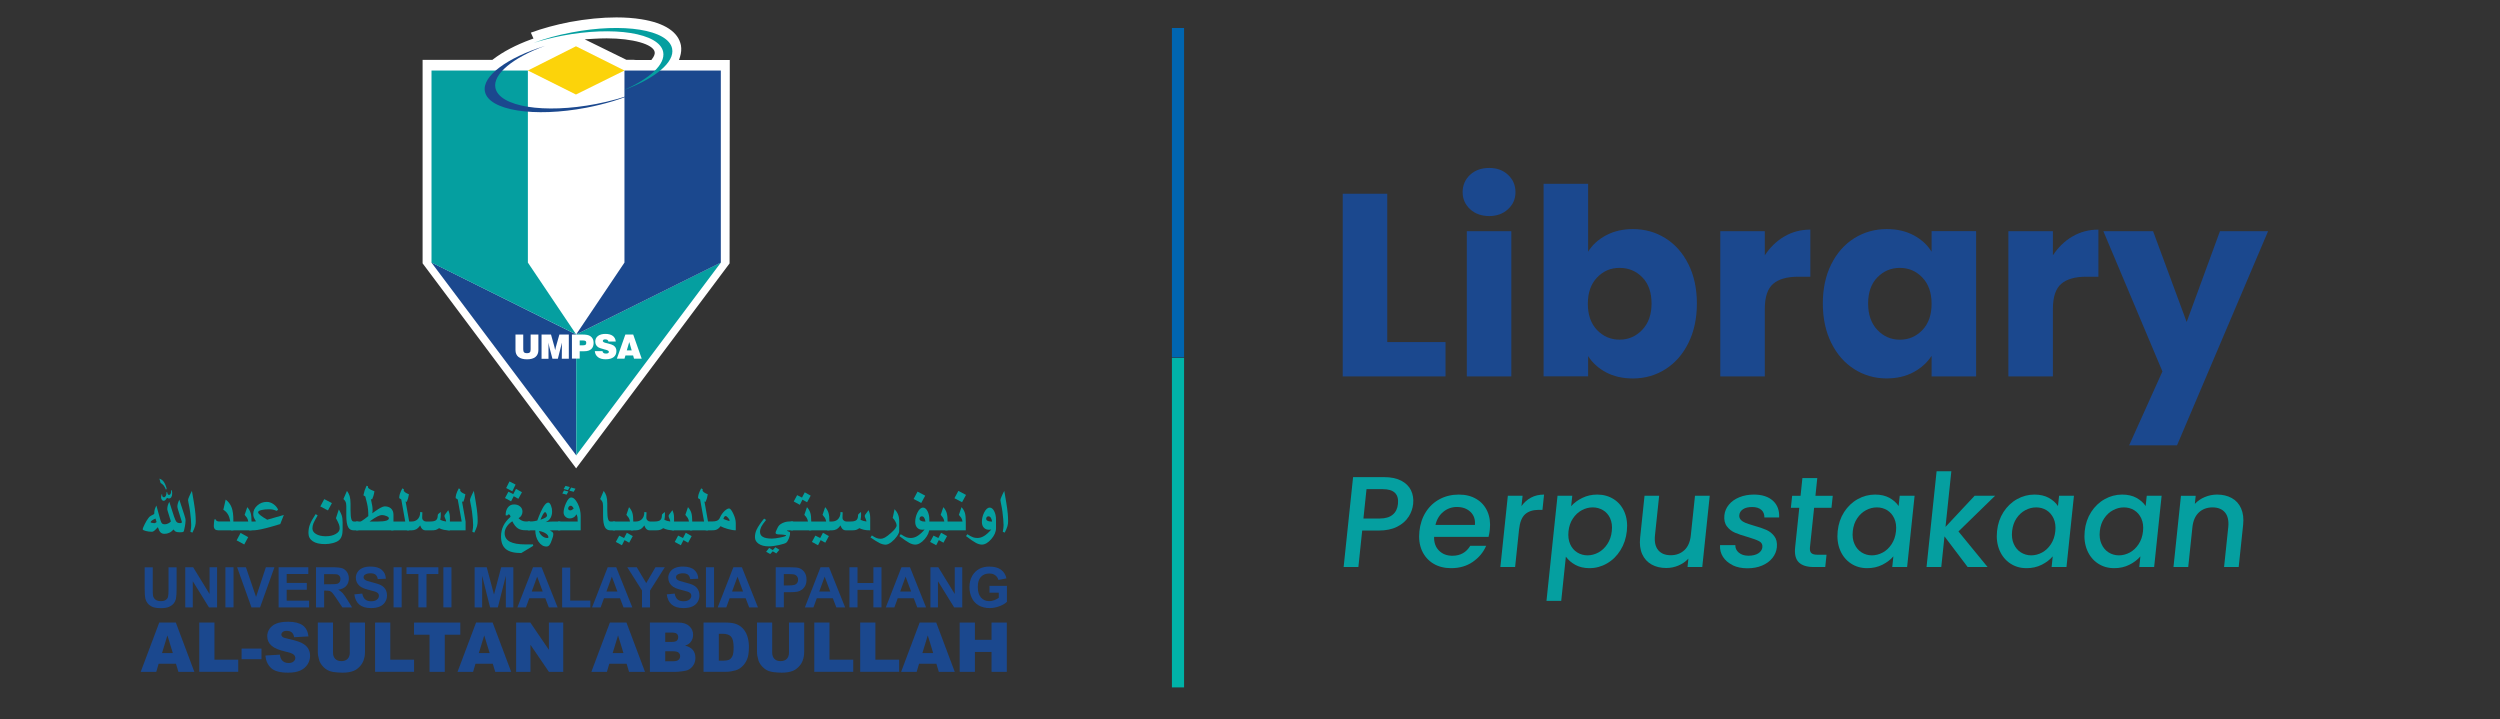 <?xml version="1.0" encoding="UTF-8"?><svg id="Layer_1" xmlns="http://www.w3.org/2000/svg" viewBox="0 0 608.85 175.2"><rect x="0" y="0" width="608.85" height="175.2" fill="#333333" stroke="none"/><defs><style>.cls-1{fill:#1b488e;}.cls-1,.cls-2,.cls-3,.cls-4,.cls-5,.cls-6{stroke-width:0px;}.cls-2{fill:#059fa0;}.cls-3{fill:#fff;}.cls-4{fill:#fcd30a;}.cls-5{fill:#00b3a8;}.cls-6{fill:#0065b0;}</style></defs><rect class="cls-6" x="285.41" y="6.82" width="2.96" height="80.23"/><rect class="cls-5" x="285.41" y="87.18" width="2.96" height="80.23"/><path class="cls-1" d="M337.84,83.3h14.2v8.37h-25.03v-44.49h10.84v36.13Z"/><path class="cls-1" d="M358.02,50.94c-1.2-1.12-1.81-2.5-1.81-4.15s.6-3.09,1.81-4.21c1.2-1.12,2.76-1.68,4.66-1.68s3.39.56,4.59,1.68c1.2,1.12,1.81,2.53,1.81,4.21s-.6,3.03-1.81,4.15c-1.2,1.12-2.74,1.68-4.59,1.68s-3.45-.56-4.66-1.68ZM368.07,56.3v35.37h-10.84v-35.37h10.84Z"/><path class="cls-1" d="M391.14,57.31c1.9-1.01,4.08-1.52,6.53-1.52,2.92,0,5.56.74,7.92,2.22,2.37,1.48,4.24,3.59,5.61,6.34,1.37,2.75,2.06,5.94,2.06,9.57s-.69,6.83-2.06,9.6c-1.37,2.77-3.24,4.9-5.61,6.4-2.37,1.5-5.01,2.25-7.92,2.25-2.49,0-4.67-.5-6.53-1.49-1.86-.99-3.32-2.31-4.37-3.96v4.94h-10.84v-46.9h10.84v16.54c1.01-1.65,2.47-2.98,4.37-3.99ZM399.98,67.55c-1.5-1.54-3.35-2.31-5.55-2.31s-3.98.78-5.48,2.34c-1.5,1.56-2.25,3.7-2.25,6.4s.75,4.84,2.25,6.4c1.5,1.56,3.33,2.34,5.48,2.34s3.99-.79,5.51-2.38c1.52-1.58,2.28-3.73,2.28-6.43s-.75-4.83-2.25-6.37Z"/><path class="cls-1" d="M434.55,57.6c1.9-1.12,4.01-1.68,6.34-1.68v11.47h-2.98c-2.71,0-4.73.58-6.08,1.74-1.35,1.16-2.03,3.2-2.03,6.12v16.42h-10.84v-35.37h10.84v5.89c1.27-1.94,2.85-3.48,4.75-4.6Z"/><path class="cls-1" d="M445.99,64.35c1.37-2.75,3.24-4.86,5.61-6.34,2.37-1.48,5.01-2.22,7.92-2.22,2.49,0,4.68.51,6.56,1.52,1.88,1.01,3.33,2.35,4.34,3.99v-5.01h10.84v35.37h-10.84v-5.01c-1.06,1.65-2.53,2.98-4.4,3.99-1.88,1.01-4.07,1.52-6.56,1.52-2.87,0-5.49-.75-7.86-2.25-2.37-1.5-4.24-3.63-5.61-6.4-1.37-2.77-2.06-5.97-2.06-9.6s.69-6.82,2.06-9.57ZM468.17,67.58c-1.5-1.56-3.33-2.34-5.48-2.34s-3.98.77-5.48,2.31c-1.5,1.54-2.25,3.67-2.25,6.37s.75,4.85,2.25,6.43c1.5,1.58,3.33,2.38,5.48,2.38s3.98-.78,5.48-2.34c1.5-1.56,2.25-3.7,2.25-6.4s-.75-4.84-2.25-6.4Z"/><path class="cls-1" d="M504.71,57.6c1.9-1.12,4.01-1.68,6.34-1.68v11.47h-2.98c-2.71,0-4.73.58-6.08,1.74-1.35,1.16-2.03,3.2-2.03,6.12v16.42h-10.84v-35.37h10.84v5.89c1.27-1.94,2.85-3.48,4.75-4.6Z"/><path class="cls-1" d="M552.37,56.3l-22.18,52.16h-11.66l8.11-18-14.39-34.16h12.11l8.18,22.12,8.11-22.12h11.73Z"/><path class="cls-2" d="M343.03,125.87c-.63.99-1.55,1.79-2.77,2.41-1.22.62-2.73.93-4.54.93h-3.97l-.93,8.88h-3.59l2.3-21.89h7.56c1.68,0,3.07.29,4.18.87,1.1.58,1.89,1.36,2.37,2.35.47.99.65,2.09.52,3.31-.12,1.11-.49,2.16-1.12,3.15ZM339.18,125.35c.74-.62,1.17-1.5,1.28-2.63.25-2.39-.98-3.59-3.69-3.59h-3.97l-.75,7.15h3.97c1.36,0,2.42-.31,3.15-.93Z"/><path class="cls-2" d="M362.52,130.75h-13.26c-.04,1.39.36,2.5,1.19,3.34s1.93,1.26,3.27,1.26c1.93,0,3.38-.81,4.35-2.43h3.87c-.69,1.6-1.78,2.9-3.26,3.92-1.48,1.02-3.24,1.53-5.28,1.53-1.66,0-3.11-.37-4.34-1.12-1.23-.75-2.15-1.8-2.76-3.15-.6-1.35-.81-2.92-.62-4.71.19-1.78.71-3.35,1.58-4.71.87-1.36,2-2.4,3.38-3.13s2.93-1.1,4.64-1.1,3.06.36,4.27,1.07c1.21.71,2.1,1.72,2.68,3.01.58,1.29.78,2.78.6,4.46-.07.65-.17,1.24-.31,1.76ZM359.2,127.85c.12-1.32-.24-2.38-1.08-3.18s-1.94-1.2-3.31-1.2c-1.24,0-2.34.39-3.31,1.18-.96.79-1.6,1.85-1.91,3.2h9.61Z"/><path class="cls-2" d="M372.86,121.19c.92-.49,1.98-.74,3.18-.74l-.39,3.72h-.91c-1.41,0-2.51.36-3.31,1.07-.8.71-1.29,1.95-1.48,3.72l-.96,9.13h-3.59l1.82-17.35h3.59l-.27,2.52c.62-.88,1.39-1.57,2.31-2.06Z"/><path class="cls-2" d="M385.34,121.27c1.11-.55,2.32-.82,3.64-.82,1.51,0,2.85.37,4.03,1.12,1.17.75,2.04,1.79,2.61,3.13.57,1.34.77,2.89.58,4.63-.18,1.74-.7,3.3-1.56,4.68-.86,1.38-1.95,2.45-3.28,3.21-1.33.77-2.75,1.15-4.26,1.15-1.32,0-2.47-.27-3.44-.8-.97-.54-1.74-1.2-2.31-2l-1.13,10.77h-3.59l2.69-25.61h3.59l-.27,2.55c.69-.8,1.59-1.47,2.7-2.01ZM392.14,126.23c-.4-.87-.98-1.53-1.74-1.98-.76-.45-1.6-.68-2.53-.68s-1.78.23-2.64.69c-.86.46-1.58,1.13-2.17,2.02-.59.88-.94,1.92-1.07,3.12-.12,1.2.01,2.24.41,3.13.4.89.98,1.57,1.74,2.03.76.46,1.59.69,2.49.69s1.81-.24,2.67-.71c.86-.47,1.58-1.16,2.17-2.06.59-.9.95-1.95,1.07-3.15.13-1.2-.01-2.23-.41-3.1Z"/><path class="cls-2" d="M416.39,120.74l-1.82,17.35h-3.59l.21-2.05c-.64.71-1.44,1.27-2.4,1.68-.96.41-1.95.61-2.98.61-1.37,0-2.56-.28-3.58-.85-1.02-.57-1.79-1.41-2.29-2.52-.5-1.11-.67-2.46-.5-4.03l1.07-10.2h3.56l-1.02,9.67c-.16,1.55.1,2.75.79,3.58.69.83,1.71,1.24,3.05,1.24s2.45-.42,3.33-1.24,1.39-2.02,1.56-3.58l1.02-9.67h3.59Z"/><path class="cls-2" d="M421.97,137.63c-1.03-.49-1.81-1.17-2.36-2.02-.54-.85-.78-1.8-.71-2.85h3.72c-.01.74.27,1.35.86,1.84.59.49,1.37.74,2.33.74s1.81-.19,2.41-.58.93-.89.99-1.5c.07-.65-.19-1.13-.78-1.45-.59-.31-1.53-.66-2.83-1.04-1.26-.36-2.29-.7-3.07-1.04s-1.44-.85-1.96-1.54c-.53-.69-.73-1.61-.61-2.74.1-.92.46-1.77,1.08-2.53.63-.77,1.47-1.37,2.54-1.81,1.06-.44,2.26-.66,3.58-.66,1.97,0,3.51.5,4.62,1.5,1.1,1,1.6,2.36,1.51,4.08h-3.59c.02-.78-.23-1.4-.75-1.86-.52-.46-1.26-.69-2.23-.69s-1.69.18-2.23.54c-.54.36-.84.83-.9,1.42-.05.46.08.85.38,1.17.3.31.69.56,1.15.74s1.15.4,2.07.68c1.22.34,2.22.68,2.99,1.02s1.42.86,1.93,1.53c.52.67.73,1.57.63,2.68-.1.99-.47,1.87-1.1,2.65-.63.78-1.46,1.39-2.51,1.83-1.04.44-2.24.66-3.58.66s-2.56-.25-3.59-.74Z"/><path class="cls-2" d="M441.81,123.66l-1.01,9.61c-.07.65.03,1.12.31,1.4.27.28.78.43,1.51.43h2.21l-.31,2.99h-2.83c-1.62,0-2.82-.38-3.6-1.13-.78-.75-1.08-1.98-.9-3.68l1.01-9.61h-2.05l.31-2.93h2.05l.45-4.32h3.62l-.45,4.32h4.22l-.31,2.93h-4.22Z"/><path class="cls-2" d="M449.12,124.7c.87-1.34,1.96-2.39,3.29-3.13,1.33-.75,2.75-1.12,4.26-1.12,1.37,0,2.53.27,3.49.8.96.54,1.71,1.2,2.23,2l.27-2.52h3.62l-1.82,17.35h-3.62l.27-2.58c-.7.82-1.6,1.5-2.7,2.05s-2.33.82-3.68.82c-1.49,0-2.82-.38-3.97-1.15-1.16-.77-2.03-1.84-2.61-3.21-.58-1.38-.78-2.93-.6-4.68.18-1.74.71-3.29,1.57-4.63ZM461.34,126.28c-.4-.88-.98-1.55-1.73-2.02-.75-.46-1.59-.69-2.51-.69s-1.81.23-2.65.68c-.85.45-1.56,1.11-2.15,1.98-.59.87-.94,1.91-1.07,3.1-.13,1.2,0,2.25.41,3.15.4.9.98,1.59,1.74,2.06.76.47,1.59.71,2.49.71s1.81-.23,2.66-.69c.85-.46,1.56-1.14,2.15-2.03.59-.89.94-1.94,1.07-3.13.13-1.2-.01-2.24-.41-3.12Z"/><path class="cls-2" d="M476.96,129.43l7.09,8.66h-4.85l-5.64-7.46-.78,7.46h-3.59l2.45-23.31h3.59l-1.42,13.54,7.1-7.59h4.98l-8.92,8.69Z"/><path class="cls-2" d="M487.93,124.7c.87-1.34,1.96-2.39,3.29-3.13,1.33-.75,2.75-1.12,4.26-1.12,1.37,0,2.53.27,3.49.8.96.54,1.71,1.2,2.23,2l.27-2.52h3.62l-1.82,17.35h-3.62l.27-2.58c-.7.82-1.6,1.5-2.7,2.05s-2.33.82-3.68.82c-1.49,0-2.82-.38-3.97-1.15-1.16-.77-2.03-1.84-2.61-3.21-.58-1.38-.78-2.93-.6-4.68.18-1.74.71-3.29,1.57-4.63ZM500.14,126.28c-.4-.88-.98-1.55-1.73-2.02-.75-.46-1.59-.69-2.51-.69s-1.81.23-2.65.68c-.85.45-1.56,1.11-2.15,1.98-.59.87-.94,1.91-1.07,3.1-.13,1.2,0,2.25.41,3.15.4.9.98,1.59,1.74,2.06.76.47,1.59.71,2.49.71s1.81-.23,2.66-.69c.85-.46,1.56-1.14,2.15-2.03.59-.89.94-1.94,1.07-3.13.13-1.2-.01-2.24-.41-3.12Z"/><path class="cls-2" d="M509.28,124.7c.87-1.34,1.96-2.39,3.29-3.13,1.33-.75,2.75-1.12,4.26-1.12,1.37,0,2.53.27,3.49.8.96.54,1.71,1.2,2.23,2l.27-2.52h3.62l-1.82,17.35h-3.62l.27-2.58c-.7.82-1.6,1.5-2.7,2.05s-2.33.82-3.68.82c-1.49,0-2.82-.38-3.97-1.15-1.16-.77-2.03-1.84-2.61-3.21-.58-1.38-.78-2.93-.6-4.68.18-1.74.71-3.29,1.57-4.63ZM521.5,126.28c-.4-.88-.98-1.55-1.73-2.02-.75-.46-1.59-.69-2.51-.69s-1.81.23-2.65.68c-.85.45-1.56,1.11-2.15,1.98-.59.87-.94,1.91-1.07,3.1-.13,1.2,0,2.25.41,3.15.4.9.98,1.59,1.74,2.06.76.47,1.59.71,2.49.71s1.81-.23,2.66-.69c.85-.46,1.56-1.14,2.15-2.03.59-.89.94-1.94,1.07-3.13.13-1.2-.01-2.24-.41-3.12Z"/><path class="cls-2" d="M543.53,121.3c1.02.57,1.78,1.41,2.27,2.52.49,1.11.66,2.46.49,4.03l-1.08,10.24h-3.56l1.02-9.7c.16-1.55-.1-2.75-.79-3.58-.69-.83-1.71-1.24-3.05-1.24s-2.45.42-3.33,1.24c-.88.83-1.39,2.02-1.56,3.58l-1.02,9.7h-3.59l1.82-17.35h3.59l-.21,1.98c.66-.71,1.47-1.27,2.43-1.67s1.95-.6,2.98-.6c1.37,0,2.56.28,3.58.85Z"/><path class="cls-3" d="M102.92,64.15V14.58h17l.16-.13c2.38-1.83,5.57-3.51,9.24-4.85l.6-.22-.64-1.43c2.84-1.04,6.02-1.91,9.49-2.59,4.01-.74,7.83-1.12,11.34-1.12,2.21,0,4.25.15,6.09.45,5.66.9,8.99,3.09,9.63,6.33.16.92.08,1.87-.22,2.82l-.25.78h12.37l-.05,49.53-37.37,49.91-37.38-49.91ZM154.85,14.62h3.77l.18-.24c.52-.68.73-1.26.64-1.72-.34-1.89-5.36-3.32-11.69-3.32-1.01,0-2.05.04-3.11.1l-2.24.14,10.14,4.98h1.71l.6.05Z"/><polygon class="cls-3" points="152.08 63.95 140.32 81.45 128.56 63.95 128.56 17.12 152.08 17.12 152.08 63.95"/><polygon class="cls-4" points="140.27 23.02 128.56 17.17 140.27 11.27 152.08 17.17 140.27 23.02"/><polygon class="cls-1" points="105.04 63.9 140.32 81.45 140.36 110.93 105.04 63.9"/><polygon class="cls-2" points="128.56 63.95 140.32 81.45 105.09 63.95 105.09 17.17 128.56 17.17 128.56 63.95"/><polygon class="cls-2" points="175.59 63.9 140.32 81.45 140.36 110.88 175.59 63.9"/><polygon class="cls-1" points="152.08 63.95 140.32 81.45 175.55 63.95 175.55 17.17 152.08 17.17 152.08 63.95"/><path class="cls-1" d="M132.7,11.18c-7.71,2.83-12.72,6.86-12.05,10.21.92,4.6,11.86,6.38,24.53,3.93,3.47-.67,6.75-1.58,9.59-2.69-3.37,1.49-7.47,2.73-11.95,3.6-12.77,2.44-23.81.67-24.72-3.93-.77-3.74,5.4-8.24,14.6-11.12"/><path class="cls-2" d="M152.03,21.91c7.52-2.83,12.34-6.76,11.66-10.07-.92-4.6-11.86-6.37-24.53-3.93-3.33.62-6.46,1.49-9.21,2.54,2.12-.67,4.43-1.25,6.84-1.73,12.77-2.44,23.81-.67,24.72,3.93.58,3.02-3.23,6.47-9.49,9.25"/><path class="cls-3" d="M127.43,81.47v3.62c0,.34.07.58.21.72.14.14.37.21.7.21s.55-.07.69-.21c.14-.14.2-.38.2-.72v-3.62h1.89v3.77c0,.74-.24,1.3-.71,1.69-.47.39-1.16.58-2.07.58s-1.6-.2-2.08-.58c-.48-.39-.72-.95-.72-1.69v-3.77h1.89Z"/><path class="cls-3" d="M131.89,87.35v-5.88h2.3l.82,2.94s.03.13.06.27c.03.14.08.34.14.59.04-.2.07-.37.11-.51.03-.15.06-.26.08-.34l.83-2.94h2.3v5.88h-1.71l.02-2.89v-.51c0-.17,0-.34,0-.52-.07.31-.14.64-.23,1l-.02.05-.73,2.88h-1.32l-.74-2.81c-.03-.13-.07-.27-.1-.44-.04-.17-.08-.39-.14-.67,0,.25.01.47.02.65,0,.18,0,.33,0,.44v2.84h-1.71Z"/><path class="cls-3" d="M139.29,81.47h2.42c.53,0,.96.03,1.27.09.31.06.57.16.78.3.27.19.48.41.61.68.13.27.2.59.2.97,0,.66-.2,1.16-.58,1.51-.39.35-.95.52-1.68.52h-1.13v1.8h-1.89v-5.88ZM141.79,84.11c.39,0,.66-.04.79-.13.13-.09.2-.24.2-.47s-.06-.39-.19-.47c-.13-.09-.39-.13-.8-.13h-.61v1.2h.61Z"/><path class="cls-3" d="M146.72,85.51c.05.21.14.37.27.46.13.09.33.14.59.14.22,0,.4-.04.52-.11.12-.08.19-.18.19-.31,0-.21-.26-.39-.79-.52-.11-.03-.19-.05-.25-.06-.44-.11-.78-.22-1.04-.31-.26-.09-.44-.18-.56-.26-.23-.16-.4-.36-.51-.58-.11-.23-.17-.48-.17-.77,0-.58.22-1.04.66-1.37.44-.33,1.04-.5,1.81-.5s1.35.16,1.79.48c.43.32.68.78.73,1.37h-1.79c-.03-.17-.1-.3-.23-.39-.13-.08-.3-.13-.53-.13-.2,0-.35.03-.45.1-.1.07-.15.17-.15.3,0,.2.26.36.78.49l.1.02c.08.02.19.04.34.08.68.17,1.13.33,1.34.47.26.17.45.37.57.59.12.22.18.48.18.78,0,.65-.23,1.15-.68,1.5-.46.35-1.11.52-1.95.52-.78,0-1.4-.17-1.86-.52-.46-.35-.71-.84-.77-1.47h1.84Z"/><path class="cls-3" d="M152.3,81.47h1.91l2.07,5.88h-1.87l-.22-.78h-1.87l-.23.78h-1.86l2.07-5.88ZM153.84,85.33l-.59-2.04-.6,2.04h1.19Z"/><path class="cls-2" d="M45.17,126.97c0,.27-.04.64-.12,1.12-.08.48-.16.86-.24,1.16-.05.17-.13.28-.25.32-.12.04-.39.06-.82.06s-.73-.05-.92-.14c-.19-.09-.37-.27-.54-.54-.35.38-.71.65-1.1.82-.35.16-.72.24-1.12.24s-.73-.12-.97-.36c-.24-.24-.45-.66-.64-1.26-.3.33-.54.59-.74.76-.28.24-.5.36-.66.36-.57,0-1.09-.07-1.57-.2-.48-.13-.72-.27-.72-.4,0-.2.16-.61.48-1.25.32-.64.62-1.14.91-1.5.18-.24.36-.41.53-.51.3-.16.6-.31.88-.47l.02-.41c0-.21.04-.44.11-.69.07-.25.2-.57.39-.97l1,3.59c.1.36.22.61.37.76.15.15.37.23.67.23.27,0,.54-.07.82-.2s.5-.3.68-.5l-.77-2.49c-.05-.16-.08-.28-.09-.35-.01-.07-.02-.14-.02-.22,0-.28.05-.58.14-.89.07-.24.19-.52.35-.82l1.13,3.5c.24.72.45,1.18.63,1.38.18.2.47.3.87.3.25,0,.4-.08.45-.24l-.97-3.1c-.04-.14-.08-.28-.1-.4-.03-.12-.04-.23-.04-.31,0-.24.04-.5.12-.77.08-.27.19-.57.35-.89l1.21,3.69c.12.35.2.64.25.87.05.23.07.47.07.71M38.14,127.14l-.27-.85c-.36.15-.65.31-.87.47-.22.17-.33.32-.33.44,0,.03.12.08.35.13.23.06.42.09.56.09.06,0,.15-.03.26-.08.11-.06.21-.12.3-.2M40.59,118.99l-.16.29c-.2-.46-.38-.79-.54-1.01-.16-.21-.42-.43-.78-.66l-.29-1.04c.38.12.69.32.93.6.33.38.61.99.84,1.82M41.93,120.2c0,.36-.07.66-.21.87-.14.22-.32.33-.56.33-.07,0-.14-.01-.21-.03-.07-.02-.17-.06-.28-.13-.16.27-.3.46-.43.57-.12.11-.26.16-.42.16s-.28-.09-.41-.26c-.12-.17-.18-.37-.18-.6,0-.09.01-.19.03-.28.04-.16.08-.31.11-.44l.11-.05c0,.06,0,.1,0,.13,0,.16.02.3.07.4.07.16.2.24.37.24.18,0,.33-.11.45-.32.12-.21.18-.52.18-.91l.14-.05c.06.29.13.47.19.56.06.09.16.14.29.14.24,0,.4-.19.47-.56.02-.12.03-.31.04-.56l.14-.06c.04.16.07.31.09.45.02.14.02.27.02.4M47.68,126.86c0,.47-.06.9-.17,1.29-.11.39-.33.91-.65,1.56l-.48-.19c.13-.68.19-1.22.19-1.65,0-.32-.03-.79-.08-1.42-.05-.62-.12-1.24-.2-1.85-.08-.61-.21-1.34-.39-2.18-.06-.3-.1-.5-.1-.61,0-.16.08-.44.25-.83.16-.39.4-.87.69-1.43l.48,2.8c.18,1.07.3,1.99.37,2.77.05.6.08,1.18.08,1.73"/><path class="cls-2" d="M56.83,129.16h-3.61c-.35,0-.62-.07-.81-.22-.23-.18-.34-.47-.34-.88,0-.23.01-.48.04-.75.02-.27.06-.54.11-.82l.3-.02c.04.18.14.32.28.4.15.08.32.13.53.13h2.74c-.12-.78-.33-1.4-.64-1.86-.25-.39-.6-.72-1.04-1l.57-2.47c.69.51,1.18,1.17,1.47,1.98.27.74.4,1.73.4,2.96v2.54Z"/><path class="cls-2" d="M61.26,129.16h-4.99v-2.15h4.19c-.06-.36-.16-.66-.32-.91-.08-.14-.27-.37-.56-.71l.64-1.88c.4.45.67.92.82,1.41.15.49.22,1.22.22,2.18v2.07ZM60.44,130.83l-.96,1.77-1.85-1,.96-1.81,1.85,1.03Z"/><path class="cls-2" d="M69.14,125.38l-.89,2.25c-1.43.44-2.61.78-3.55,1.01-.81.21-1.5.35-2.06.43-.41.06-.82.09-1.24.09h-.72v-2.15h.86c.15,0,.27,0,.34,0,.16-.02.32-.04.47-.05-.27-.4-.44-.72-.53-.96s-.14-.52-.14-.83c0-.79.33-1.47.98-2.06.66-.59,1.42-.88,2.3-.88.59,0,1.15.19,1.69.58.49.36.85.79,1.08,1.31l-.33.29c-.42-.16-.75-.26-1-.31-.25-.05-.55-.07-.91-.07-.66,0-1.23.05-1.71.16-.61.13-.92.32-.92.57,0,.36.74.97,2.22,1.81l4.05-1.16Z"/><path class="cls-2" d="M83.45,128.77c0,.73-.07,1.31-.22,1.75-.14.44-.38.8-.7,1.07-.33.27-.8.49-1.43.66-.63.17-1.28.26-1.95.26-1.29,0-2.29-.23-2.98-.7-.7-.47-1.05-1.13-1.05-1.99,0-.73.11-1.4.33-2.01.24-.67.72-1.54,1.43-2.61l.48.33c-.53.89-.87,1.54-1.03,1.94-.16.4-.24.82-.24,1.24,0,.55.3,1.01.9,1.36s1.38.53,2.35.53,1.76-.18,2.41-.55c.65-.36.98-.81.98-1.34,0-.33-.06-.65-.17-.97-.11-.32-.36-.84-.74-1.54l.7-2.14c.37.67.6,1.13.68,1.39.16.46.24,1.04.24,1.75v1.58ZM80.83,122.54l-.96,1.77-1.86-.97.96-1.79,1.86.98Z"/><path class="cls-2" d="M87.27,129.16h-1.12c-.62,0-1.07-.25-1.35-.76-.31-.56-.46-1.5-.46-2.83v-2.26c0-.51-.07-.91-.22-1.19-.07-.14-.23-.34-.48-.59l.86-1.98c.31.42.52.84.65,1.25.14.48.22,1.09.22,1.84v1.56c0,1.1.07,1.87.22,2.3.12.34.3.51.56.51h1.12v2.15Z"/><path class="cls-2" d="M95.81,129.16h-9.1v-2.15h1.06c.13,0,.49-.22,1.08-.66.2-.14.48-.36.85-.66,0-.65-.02-1.2-.07-1.65-.05-.45-.12-.92-.23-1.4-.03-.12-.17-.69-.43-1.72l-.46-.29c.12-.55.22-.95.3-1.19.08-.24.23-.62.46-1.14l.37.14s-.01.1-.03.21c0,.18.26.4.79.66.18.08.44.19.79.33-.05.41-.14.8-.25,1.16-.06.18-.16.46-.32.84l-.29-.1c.16.75.27,1.3.33,1.66.06.36.08.67.08.95v.09c0,.15,0,.27-.01.36,0,.09-.03.22-.07.41.28-.2.55-.4.84-.6.43-.3.82-.54,1.16-.73.45-.24.79-.36,1.02-.36.63,0,1.13.16,1.51.48.42.36.64.89.64,1.58v3.79ZM94.71,126.2c0-.18-.2-.36-.59-.52-.39-.16-.74-.24-1.04-.24-.35,0-.74.11-1.18.34-.44.22-1.07.63-1.91,1.23h2.09c1.75,0,2.63-.27,2.63-.81"/><path class="cls-2" d="M99.64,129.16h-4.38v-2.15h3.43l-.96-5.37-.51-.33c0-.31.05-.63.14-.94.12-.4.33-.88.62-1.43l.37.19s-.01.12-.03.25c0,.17.11.34.33.51.2.15.51.31.94.49-.05.34-.12.67-.21.99-.09.32-.2.61-.31.86l-.29-.11.87,4.9v2.15Z"/><path class="cls-2" d="M109.57,129.16c-.59,0-1.09-.04-1.48-.13-.39-.08-.78-.22-1.16-.4-.31.22-.58.36-.82.43-.24.07-.6.1-1.09.1h-1.3c-.36,0-.64-.09-.84-.28-.21-.18-.39-.49-.56-.92-.29.44-.62.76-.98.95-.31.16-.68.25-1.11.25h-1.14v-2.15h1.14c.56,0,1.02-.16,1.39-.47.48-.41.72-1.02.72-1.85l.53.08c-.01.17-.02.36-.03.58-.01.22-.02.46-.02.72s.09.49.28.67c.19.18.4.27.64.27h.98c.65,0,1.11-.09,1.39-.27.33-.22.5-.62.5-1.21,0-.13.04-.24.12-.34.05-.06.15-.14.3-.26l.3-.24c.01.1.02.24.02.41,0,.17,0,.28,0,.34,0,.29-.04.68-.13,1.16.2.1.42.18.66.25.24.07.5.12.77.16,0-.18-.07-.41-.2-.7-.13-.29-.2-.48-.2-.58,0-.14.02-.24.06-.32.01-.03.07-.11.18-.25l.68-.91c.14.33.25.63.31.91.06.27.09.61.09,1.02v2.99Z"/><path class="cls-2" d="M113.39,129.16h-4.38v-2.15h3.43l-.96-5.37-.51-.33c0-.31.05-.63.14-.94.12-.4.33-.88.62-1.43l.37.19s-.01.12-.03.25c0,.17.11.34.33.51.2.15.51.31.94.49-.05.34-.12.67-.21.99-.09.32-.2.61-.32.86l-.29-.11.87,4.9v2.15Z"/><path class="cls-2" d="M116.34,126.86c0,.47-.06.9-.17,1.29-.11.39-.33.91-.65,1.56l-.48-.19c.13-.68.19-1.22.19-1.65,0-.32-.03-.79-.08-1.42-.05-.62-.12-1.24-.2-1.85-.08-.61-.21-1.34-.39-2.18-.06-.3-.1-.5-.1-.61,0-.16.08-.44.25-.83.16-.39.4-.87.69-1.43l.48,2.8c.18,1.07.3,1.99.37,2.77.05.6.08,1.18.08,1.73"/><path class="cls-2" d="M129.88,132.92l-2.93,1.77c-1.73,0-2.98-.32-3.76-.97-.78-.65-1.17-1.66-1.17-3.04,0-.96.19-1.83.56-2.6.37-.78.96-1.51,1.75-2.21-.06-.39-.21-.59-.43-.59-.08,0-.15.02-.2.07-.06.08-.12.15-.18.21l-.38-.08c0-.73.16-1.34.49-1.82.37-.54.89-.81,1.56-.81.59,0,1.09.16,1.47.49.39.33.58.75.58,1.27,0,.31-.08.61-.24.89-.18.31-.41.53-.72.68.27.31.59.53.97.67.26.1.5.14.73.14h1.12v2.15h-1.12c-.76,0-1.37-.15-1.83-.44-.51-.33-.97-.91-1.38-1.75-.6.39-1.06.84-1.38,1.34-.32.5-.49,1.02-.49,1.54,0,.93.42,1.63,1.25,2.08.83.45,2.14.68,3.93.68.28,0,.57,0,.88,0,.31,0,.59-.01.84-.02l.05.35ZM127.12,119.87l-.88,1.61-1.13-.63-.64,1.25-1.48-.81.83-1.54,1.18.59.67-1.28,1.45.81ZM125.57,118l-.8,1.65-1.5-.79.81-1.61,1.48.76Z"/><path class="cls-2" d="M136.47,129.16h-1.62c-.12,0-.25,0-.37,0-.13,0-.32.01-.57.04.19.11.38.22.57.32.18.14.27.31.27.53,0,.21-.03.42-.09.66-.03.13-.11.37-.23.7-.22.66-.43,1.11-.62,1.34-.19.23-.44.35-.73.35-.74,0-1.38-.39-1.91-1.16-.53-.77-.8-1.7-.8-2.79h-1.82v-2.15h.72c.29,0,.58-.03.88-.08.33-.07.57-.12.7-.15.59-1.59,1.11-2.74,1.56-3.44.4-.62.76-.93,1.1-.93.27,0,.5.26.7.79.17.45.25.9.25,1.35,0,.61-.12,1.13-.37,1.57-.27.48-.66.82-1.2,1.05.39-.06.74-.1,1.06-.12.32-.02.61-.03.88-.03h1.62v2.15ZM133.56,130.85c0-.3-.17-.58-.51-.84-.41-.32-1-.55-1.77-.71.08.46.33.87.73,1.21.4.34.84.52,1.31.52.16,0,.24-.06.24-.17M133.22,125.54c0-.14-.05-.31-.15-.51-.1-.2-.2-.3-.31-.3-.14,0-.3.15-.48.45-.18.3-.4.77-.67,1.4.61-.21,1.03-.39,1.26-.54.23-.15.35-.32.35-.5"/><path class="cls-2" d="M141.44,129.16h-5.53v-2.15h4.78c0-.46-.01-.79-.04-.98-.04-.3-.13-.56-.26-.78-.17.33-.4.58-.69.75-.29.17-.59.26-.92.26-.43,0-.78-.14-1.08-.42-.29-.28-.44-.63-.44-1.05,0-.62.19-1.36.57-2.22.42-.94.85-1.41,1.27-1.41.56,0,1.08.48,1.58,1.45.49.97.74,1.99.74,3.06v3.49ZM138.43,119.71l-.45.76-1.04-.29.43-.76,1.06.29ZM138.77,118.62l-.45.76-1.04-.29.43-.76,1.06.28ZM139.72,123.83c-.14-.25-.27-.42-.38-.52-.11-.1-.23-.15-.35-.15-.16,0-.3.07-.43.21-.13.14-.19.31-.19.5,0,.12.05.22.15.31.1.08.22.12.38.12.12,0,.25-.04.37-.11.12-.07.28-.19.46-.37M140.16,119.01l-.45.76-1.04-.28.43-.76,1.06.29Z"/><path class="cls-2" d="M149.8,129.16h-1.12c-.62,0-1.07-.25-1.35-.76-.31-.56-.46-1.5-.46-2.83v-2.26c0-.51-.07-.91-.22-1.19-.07-.14-.23-.34-.48-.59l.86-1.98c.31.42.52.84.65,1.25.14.48.22,1.09.22,1.84v1.56c0,1.1.07,1.87.22,2.3.12.34.3.51.56.51h1.12v2.15Z"/><path class="cls-2" d="M154.23,129.16h-4.99v-2.15h4.19c-.06-.36-.16-.66-.32-.91-.08-.14-.27-.37-.56-.71l.64-1.88c.4.45.67.92.82,1.41.15.49.22,1.22.22,2.18v2.07ZM154.11,130.55l-.88,1.62-1.13-.63-.64,1.25-1.48-.81.83-1.54,1.18.59.67-1.28,1.45.81Z"/><path class="cls-2" d="M164.16,129.16c-.59,0-1.09-.04-1.48-.13-.39-.08-.78-.22-1.16-.4-.31.22-.58.36-.82.43-.24.07-.6.1-1.09.1h-1.3c-.36,0-.64-.09-.84-.28-.21-.18-.39-.49-.56-.92-.29.44-.62.76-.98.95-.31.16-.68.25-1.11.25h-1.14v-2.15h1.14c.56,0,1.02-.16,1.39-.47.48-.41.72-1.02.72-1.85l.53.08c-.01.17-.02.36-.03.58-.01.22-.02.46-.02.72s.09.49.28.67.4.27.64.27h.98c.65,0,1.11-.09,1.39-.27.33-.22.5-.62.5-1.21,0-.13.04-.24.12-.34.05-.06.15-.14.3-.26l.3-.24c.01.1.02.24.02.41,0,.17,0,.28,0,.34,0,.29-.04.68-.13,1.16.2.1.42.18.66.25.24.07.5.12.77.16,0-.18-.07-.41-.2-.7-.13-.29-.2-.48-.2-.58,0-.14.02-.24.06-.32.01-.03.07-.11.18-.25l.68-.91c.14.33.25.63.31.91.06.27.09.61.09,1.02v2.99Z"/><path class="cls-2" d="M168.59,129.16h-4.99v-2.15h4.19c-.06-.36-.16-.66-.32-.91-.08-.14-.27-.37-.56-.71l.64-1.88c.4.45.67.92.82,1.41.15.49.22,1.22.22,2.18v2.07ZM168.46,130.55l-.88,1.62-1.13-.63-.64,1.25-1.48-.81.83-1.54,1.18.59.67-1.28,1.45.81Z"/><path class="cls-2" d="M172.42,129.16h-4.38v-2.15h3.43l-.96-5.37-.51-.33c0-.31.05-.63.14-.94.12-.4.33-.88.62-1.43l.37.19s-.01.12-.03.25c0,.17.11.34.33.51.2.15.51.31.94.49-.05.34-.12.67-.21.99-.09.32-.2.61-.31.86l-.29-.11.87,4.9v2.15Z"/><path class="cls-2" d="M179.19,129.15c-.56,0-1.21-.11-1.97-.33-.66-.19-1.25-.41-1.75-.67-.31.46-.69.76-1.14.9-.22.07-.52.1-.89.1h-1.58v-2.15h1.58c.48,0,.86-.06,1.14-.17.36-.15.61-.4.75-.77.3-.67.69-1.22,1.16-1.65.42-.38.78-.58,1.07-.58.27,0,.61.41,1,1.22.42.86.63,1.65.63,2.37v1.73ZM177.7,126.76c0-.12-.11-.32-.34-.6-.25-.32-.48-.48-.66-.48-.21,0-.38.24-.53.71.28.11.49.18.63.24.43.16.67.24.72.24.12,0,.18-.04.18-.11"/><path class="cls-2" d="M193.14,129.16h-.82c-.24,0-.41,0-.51.02-.1.01-.16.05-.16.1.15.09.3.15.43.19.14.03.22.08.27.13.04.06.06.14.06.26,0,.38-.11.82-.32,1.34-.21.52-.43.84-.63.97-.2.16-.78.35-1.75.57-.97.21-1.81.32-2.51.32-1,0-1.81-.21-2.42-.62-.62-.41-.92-.95-.92-1.62s.14-1.26.41-1.84c.33-.71.94-1.6,1.82-2.68l.48.33c-.56.67-.94,1.22-1.16,1.64-.21.42-.32.84-.32,1.24,0,.56.23.98.71,1.25.47.27,1.2.41,2.18.41.51,0,1.22-.09,2.12-.28.9-.18,1.35-.35,1.35-.48,0-.06-.17-.12-.52-.17-.35-.05-.72-.08-1.14-.08-.61,0-.91-.13-.91-.4,0-.12.07-.34.22-.65.1-.22.2-.43.31-.65.2-.44.57-.79,1.13-1.06.56-.27,1.14-.4,1.74-.4h.87v2.15ZM189.83,133.89l-.78.89-.85-.52-.62.67-1-.55.75-.95.88.55.62-.71,1,.63Z"/><path class="cls-2" d="M197.57,129.16h-4.99v-2.15h4.19c-.06-.36-.16-.66-.32-.91-.08-.14-.26-.37-.56-.71l.64-1.88c.4.45.67.92.82,1.41.15.49.22,1.22.22,2.18v2.07ZM197.44,120.7l-.88,1.62-1.13-.63-.64,1.25-1.48-.81.83-1.54,1.18.59.67-1.28,1.45.81Z"/><path class="cls-2" d="M202,129.16h-4.99v-2.15h4.19c-.06-.36-.16-.66-.32-.91-.08-.14-.27-.37-.56-.71l.64-1.88c.4.45.67.92.82,1.41.15.49.22,1.22.22,2.18v2.07ZM201.87,130.55l-.88,1.62-1.13-.63-.64,1.25-1.48-.81.83-1.54,1.18.59.67-1.28,1.45.81Z"/><path class="cls-2" d="M211.93,129.16c-.59,0-1.09-.04-1.48-.13-.39-.08-.78-.22-1.16-.4-.31.22-.58.36-.82.43-.24.07-.6.1-1.09.1h-1.3c-.36,0-.64-.09-.84-.28-.21-.18-.39-.49-.56-.92-.29.44-.62.76-.98.95-.31.16-.68.25-1.11.25h-1.14v-2.15h1.14c.56,0,1.02-.16,1.39-.47.48-.41.72-1.02.72-1.85l.53.08c-.01.17-.02.36-.03.58-.01.22-.02.46-.02.72s.09.49.28.67c.19.18.4.27.64.27h.98c.65,0,1.11-.09,1.39-.27.33-.22.5-.62.5-1.21,0-.13.04-.24.12-.34.05-.06.15-.14.3-.26l.3-.24c.01.1.02.24.02.41,0,.17,0,.28,0,.34,0,.29-.04.68-.13,1.16.2.1.42.18.66.25.24.07.5.12.77.16,0-.18-.07-.41-.2-.7-.13-.29-.2-.48-.2-.58,0-.14.02-.24.06-.32.01-.03.07-.11.18-.25l.68-.91c.14.33.25.63.31.91.06.27.09.61.09,1.02v2.99Z"/><path class="cls-2" d="M218.99,129.34c0,.32-.19.75-.56,1.28-.37.53-.81.99-1.31,1.38-.55.43-1.02.65-1.42.65-.47,0-.97-.13-1.51-.4-.47-.23-1.2-.68-2.19-1.36l.33-.49c.48.32.86.53,1.16.64.29.11.61.17.95.17.37,0,.73-.1,1.1-.31.37-.21.87-.59,1.5-1.15.88-.78,1.32-1.38,1.32-1.81,0-.21-.08-.49-.25-.83-.19-.39-.42-.72-.7-.97l.45-2.14c.36.37.64.79.84,1.27.2.48.29,1.03.29,1.64v2.42Z"/><path class="cls-2" d="M226.35,128.61c0,.91-.39,1.81-1.16,2.69-.78.89-1.54,1.33-2.3,1.33-.44,0-.92-.14-1.45-.42-.52-.28-1.33-.83-2.41-1.65l.33-.46c.57.38,1.04.63,1.41.76.3.1.65.16,1.03.16.52,0,1.03-.14,1.53-.43.59-.34,1.21-.88,1.85-1.63-.22.03-.41.05-.56.05-.53,0-.95-.17-1.26-.51-.31-.34-.47-.8-.47-1.39,0-.79.18-1.55.55-2.29.4-.8.85-1.2,1.36-1.2.42,0,.79.29,1.08.86.3.58.45,1.27.45,2.08v2.04ZM225.32,120.72l-.96,1.77-1.86-.97.96-1.79,1.86.98ZM225.39,127.01c-.15-.85-.45-1.27-.91-1.27-.16,0-.3.07-.39.19-.1.13-.15.27-.15.42,0,.19.1.35.31.47.21.12.49.19.83.19h.3Z"/><path class="cls-2" d="M230.78,129.16h-4.99v-2.15h4.19c-.06-.36-.16-.66-.32-.91-.08-.14-.27-.37-.56-.71l.64-1.88c.4.45.67.92.82,1.41.15.49.22,1.22.22,2.18v2.07ZM230.65,130.55l-.88,1.62-1.13-.63-.64,1.25-1.48-.81.83-1.54,1.18.59.67-1.28,1.45.81Z"/><path class="cls-2" d="M235.21,129.16h-4.99v-2.15h4.19c-.06-.36-.16-.66-.32-.91-.08-.14-.27-.37-.56-.71l.64-1.88c.4.45.67.92.82,1.41.15.49.22,1.22.22,2.18v2.07ZM235.26,120.54l-.96,1.77-1.86-.97.96-1.79,1.86.98Z"/><path class="cls-2" d="M242.57,128.61c0,.91-.39,1.81-1.16,2.69-.78.89-1.54,1.33-2.29,1.33-.44,0-.92-.14-1.45-.42-.52-.28-1.33-.83-2.41-1.65l.33-.46c.57.38,1.04.63,1.41.76.3.1.65.16,1.03.16.52,0,1.02-.14,1.53-.43.59-.34,1.21-.88,1.85-1.63-.22.03-.41.05-.56.05-.53,0-.94-.17-1.25-.51-.31-.34-.47-.8-.47-1.39,0-.79.18-1.55.55-2.29.4-.8.85-1.2,1.36-1.2.42,0,.79.29,1.08.86.3.58.45,1.27.45,2.08v2.04ZM241.62,127.01c-.15-.85-.45-1.27-.91-1.27-.16,0-.3.07-.39.19-.1.13-.15.27-.15.42,0,.19.1.35.31.47.21.12.49.19.83.19h.3Z"/><path class="cls-2" d="M245.52,126.86c0,.47-.06.9-.17,1.29-.11.39-.33.91-.65,1.56l-.48-.19c.13-.68.19-1.22.19-1.65,0-.32-.03-.79-.08-1.42-.05-.62-.12-1.24-.2-1.85-.08-.61-.21-1.34-.39-2.18-.06-.3-.1-.5-.1-.61,0-.16.08-.44.25-.83.16-.39.4-.87.69-1.43l.48,2.8c.18,1.07.3,1.99.37,2.77.05.6.08,1.18.08,1.73"/><path class="cls-1" d="M35.23,138.16h1.97v5.29c0,.84.02,1.38.07,1.63.08.4.29.72.6.96.32.24.75.36,1.3.36s.98-.11,1.27-.34c.28-.23.46-.51.51-.84.06-.33.09-.89.09-1.66v-5.4h1.97v5.13c0,1.17-.05,2-.16,2.49s-.3.89-.59,1.23c-.29.33-.67.6-1.15.8s-1.11.3-1.88.3c-.93,0-1.64-.11-2.12-.32-.48-.22-.86-.5-1.14-.84-.28-.34-.46-.71-.55-1.08-.13-.56-.19-1.39-.19-2.48v-5.21Z"/><path class="cls-1" d="M45.12,147.92v-9.77h1.92l4,6.52v-6.52h1.83v9.77h-1.98l-3.94-6.37v6.37h-1.83Z"/><path class="cls-1" d="M54.9,147.92v-9.77h1.97v9.77h-1.97Z"/><path class="cls-1" d="M61.24,147.92l-3.49-9.77h2.14l2.47,7.23,2.39-7.23h2.09l-3.5,9.77h-2.11Z"/><path class="cls-1" d="M67.85,147.92v-9.77h7.24v1.65h-5.27v2.17h4.9v1.65h-4.9v2.66h5.46v1.65h-7.43Z"/><path class="cls-1" d="M76.96,147.92v-9.77h4.15c1.04,0,1.8.09,2.28.26.47.18.85.49,1.14.94.28.45.43.96.43,1.54,0,.73-.22,1.34-.65,1.82-.43.48-1.08.78-1.93.9.43.25.78.52,1.06.82.28.3.65.83,1.12,1.59l1.19,1.91h-2.36l-1.43-2.13c-.51-.76-.85-1.24-1.04-1.44-.19-.2-.38-.33-.59-.41s-.54-.11-.99-.11h-.4v4.08h-1.97ZM78.93,142.29h1.46c.95,0,1.54-.04,1.77-.12.24-.08.42-.22.55-.41.13-.2.2-.44.2-.73,0-.33-.09-.59-.26-.8-.18-.2-.42-.33-.74-.38-.16-.02-.64-.03-1.44-.03h-1.54v2.48Z"/><path class="cls-1" d="M86.31,144.75l1.92-.19c.12.64.35,1.12.7,1.42.35.3.83.45,1.43.45.63,0,1.11-.13,1.44-.4.32-.27.48-.58.48-.94,0-.23-.07-.43-.2-.59s-.37-.3-.71-.42c-.23-.08-.76-.22-1.58-.43-1.06-.26-1.8-.58-2.23-.97-.6-.54-.9-1.19-.9-1.97,0-.5.14-.96.42-1.4.28-.43.69-.76,1.22-.99s1.17-.34,1.92-.34c1.23,0,2.15.27,2.77.81.62.54.94,1.25.98,2.15l-1.97.09c-.08-.5-.27-.86-.54-1.08-.28-.22-.69-.33-1.25-.33s-1.02.12-1.35.35c-.21.15-.31.35-.31.61,0,.23.1.43.29.59.25.21.85.43,1.81.65.96.23,1.67.46,2.13.7.46.24.82.57,1.08.99s.39.94.39,1.56c0,.56-.16,1.08-.47,1.57-.31.49-.75.85-1.32,1.09-.57.24-1.28.36-2.12.36-1.24,0-2.18-.29-2.85-.86-.66-.57-1.06-1.4-1.19-2.5Z"/><path class="cls-1" d="M95.85,147.92v-9.77h1.97v9.77h-1.97Z"/><path class="cls-1" d="M101.9,147.92v-8.12h-2.9v-1.65h7.76v1.65h-2.89v8.12h-1.97Z"/><path class="cls-1" d="M107.98,147.92v-9.77h1.97v9.77h-1.97Z"/><path class="cls-1" d="M115.59,147.92v-9.77h2.95l1.77,6.66,1.75-6.66h2.96v9.77h-1.83v-7.69l-1.94,7.69h-1.9l-1.93-7.69v7.69h-1.83Z"/><path class="cls-1" d="M135.8,147.92h-2.14l-.85-2.22h-3.91l-.81,2.22h-2.09l3.81-9.77h2.08l3.91,9.77ZM132.17,144.06l-1.35-3.62-1.32,3.62h2.67Z"/><path class="cls-1" d="M136.9,147.92v-9.69h1.97v8.04h4.9v1.65h-6.88Z"/><path class="cls-1" d="M153.99,147.92h-2.14l-.85-2.22h-3.91l-.81,2.22h-2.09l3.81-9.77h2.08l3.91,9.77ZM150.36,144.06l-1.35-3.62-1.32,3.62h2.67Z"/><path class="cls-1" d="M156.35,147.92v-4.11l-3.58-5.66h2.31l2.3,3.86,2.25-3.86h2.27l-3.59,5.67v4.1h-1.97Z"/><path class="cls-1" d="M162.39,144.75l1.92-.19c.12.64.35,1.12.7,1.42.35.3.83.45,1.43.45.64,0,1.11-.13,1.44-.4s.48-.58.48-.94c0-.23-.07-.43-.2-.59-.13-.16-.37-.3-.71-.42-.23-.08-.76-.22-1.58-.43-1.06-.26-1.8-.58-2.22-.97-.6-.54-.9-1.19-.9-1.97,0-.5.14-.96.42-1.4.28-.43.69-.76,1.22-.99s1.17-.34,1.92-.34c1.23,0,2.15.27,2.77.81.62.54.95,1.25.98,2.15l-1.97.09c-.08-.5-.27-.86-.54-1.08-.28-.22-.69-.33-1.25-.33s-1.02.12-1.35.35c-.21.15-.31.35-.31.61,0,.23.1.43.29.59.25.21.85.43,1.81.65.96.23,1.67.46,2.13.7.46.24.82.57,1.08.99s.39.94.39,1.56c0,.56-.16,1.08-.47,1.57-.31.49-.75.85-1.32,1.09-.57.24-1.28.36-2.13.36-1.23,0-2.18-.29-2.84-.86-.66-.57-1.06-1.4-1.19-2.5Z"/><path class="cls-1" d="M171.93,147.92v-9.77h1.97v9.77h-1.97Z"/><path class="cls-1" d="M184.59,147.92h-2.14l-.85-2.22h-3.91l-.81,2.22h-2.09l3.81-9.77h2.08l3.91,9.77ZM180.96,144.06l-1.35-3.62-1.32,3.62h2.67Z"/><path class="cls-1" d="M188.92,147.92v-9.77h3.17c1.2,0,1.98.05,2.35.15.56.15,1.03.46,1.41.96.38.49.57,1.12.57,1.9,0,.6-.11,1.1-.33,1.51-.22.41-.49.73-.83.96-.33.23-.68.39-1.02.46-.47.09-1.15.14-2.05.14h-1.29v3.68h-1.97ZM190.89,139.81v2.77h1.08c.78,0,1.3-.05,1.56-.15.26-.1.47-.26.62-.48.15-.22.22-.47.22-.76,0-.36-.11-.65-.31-.88-.21-.23-.47-.38-.79-.43-.23-.04-.71-.07-1.42-.07h-.95Z"/><path class="cls-1" d="M205.82,147.92h-2.14l-.85-2.22h-3.91l-.81,2.22h-2.09l3.81-9.77h2.08l3.91,9.77ZM202.19,144.06l-1.35-3.62-1.32,3.62h2.67Z"/><path class="cls-1" d="M206.87,147.92v-9.77h1.97v3.84h3.87v-3.84h1.97v9.77h-1.97v-4.27h-3.87v4.27h-1.97Z"/><path class="cls-1" d="M225.53,147.92h-2.14l-.85-2.22h-3.91l-.81,2.22h-2.09l3.81-9.77h2.08l3.91,9.77ZM221.9,144.06l-1.35-3.62-1.32,3.62h2.67Z"/><path class="cls-1" d="M226.6,147.92v-9.77h1.92l4,6.52v-6.52h1.83v9.77h-1.98l-3.94-6.37v6.37h-1.83Z"/><path class="cls-1" d="M240.98,144.33v-1.65h4.25v3.89c-.41.4-1.01.75-1.8,1.06-.78.3-1.58.46-2.38.46-1.02,0-1.91-.21-2.67-.64s-1.33-1.04-1.71-1.84c-.38-.8-.57-1.67-.57-2.6,0-1.02.21-1.92.64-2.71s1.05-1.4,1.87-1.82c.63-.32,1.41-.49,2.34-.49,1.21,0,2.16.25,2.84.76.68.51,1.12,1.21,1.32,2.11l-1.96.37c-.14-.48-.4-.86-.78-1.14s-.85-.42-1.42-.42c-.86,0-1.55.27-2.06.82-.51.55-.76,1.36-.76,2.43,0,1.16.26,2.03.77,2.61.52.58,1.19.87,2.03.87.41,0,.83-.08,1.24-.24.41-.16.77-.36,1.07-.59v-1.24h-2.26Z"/><path class="cls-1" d="M42.85,161.64h-4.21l-.58,1.98h-3.79l4.51-12h4.04l4.51,12h-3.88l-.6-1.98ZM42.09,159.05l-1.32-4.31-1.31,4.31h2.63Z"/><path class="cls-1" d="M48.52,151.62h3.71v9.04h5.79v2.95h-9.49v-12Z"/><path class="cls-1" d="M58.84,157.96h4.84v2.58h-4.84v-2.58Z"/><path class="cls-1" d="M64.63,159.65l3.53-.22c.08.57.23,1.01.47,1.31.38.49.93.73,1.64.73.53,0,.94-.12,1.22-.37.29-.25.43-.54.43-.86,0-.31-.14-.59-.41-.83-.27-.25-.91-.48-1.9-.7-1.62-.37-2.79-.85-3.48-1.46-.7-.61-1.05-1.38-1.05-2.32,0-.62.18-1.2.54-1.75.36-.55.89-.98,1.61-1.29.72-.31,1.7-.47,2.95-.47,1.53,0,2.7.29,3.51.85.8.57,1.28,1.48,1.44,2.72l-3.5.2c-.09-.54-.29-.93-.58-1.18-.3-.25-.71-.37-1.23-.37-.43,0-.76.09-.97.27-.22.18-.33.41-.33.67,0,.19.09.36.27.52.17.16.59.31,1.24.44,1.62.35,2.78.7,3.48,1.06s1.21.8,1.53,1.33.48,1.12.48,1.78c0,.77-.21,1.48-.64,2.13-.43.65-1.02,1.14-1.79,1.48-.76.34-1.73.5-2.89.5-2.04,0-3.45-.39-4.24-1.18-.79-.79-1.23-1.78-1.33-3Z"/><path class="cls-1" d="M85.19,151.62h3.7v7.15c0,.71-.11,1.38-.33,2.01-.22.63-.57,1.18-1.04,1.65s-.97.8-1.49.99c-.72.27-1.58.4-2.59.4-.58,0-1.22-.04-1.91-.12-.69-.08-1.27-.24-1.73-.49-.46-.24-.89-.59-1.27-1.04-.38-.45-.65-.91-.79-1.38-.23-.76-.34-1.44-.34-2.03v-7.15h3.7v7.32c0,.65.18,1.17.54,1.53.36.37.87.55,1.51.55s1.14-.18,1.5-.54c.36-.36.54-.88.54-1.54v-7.32Z"/><path class="cls-1" d="M91.34,151.62h3.71v9.04h5.79v2.95h-9.49v-12Z"/><path class="cls-1" d="M100.83,151.62h11.27v2.96h-3.78v9.04h-3.71v-9.04h-3.78v-2.96Z"/><path class="cls-1" d="M120.01,161.64h-4.21l-.58,1.98h-3.79l4.51-12h4.04l4.51,12h-3.88l-.6-1.98ZM119.25,159.05l-1.32-4.31-1.31,4.31h2.63Z"/><path class="cls-1" d="M125.7,151.62h3.46l4.52,6.64v-6.64h3.49v12h-3.49l-4.49-6.59v6.59h-3.49v-12Z"/><path class="cls-1" d="M152.6,161.64h-4.21l-.58,1.98h-3.79l4.51-12h4.04l4.51,12h-3.88l-.6-1.98ZM151.84,159.05l-1.32-4.31-1.31,4.31h2.63Z"/><path class="cls-1" d="M158.27,151.62h6.94c1.16,0,2.04.29,2.66.86s.93,1.28.93,2.13c0,.71-.22,1.32-.66,1.83-.29.34-.72.61-1.29.8.86.21,1.5.56,1.9,1.07.41.5.61,1.14.61,1.9,0,.62-.14,1.18-.43,1.68-.29.5-.68.89-1.19,1.18-.31.18-.78.31-1.41.39-.83.11-1.39.16-1.66.16h-6.4v-12ZM162.01,156.33h1.61c.58,0,.98-.1,1.21-.3s.34-.49.34-.86c0-.35-.11-.62-.34-.82s-.62-.29-1.18-.29h-1.64v2.28ZM162.01,161.04h1.89c.64,0,1.09-.11,1.35-.34.26-.23.39-.53.39-.91,0-.35-.13-.64-.39-.86-.26-.22-.71-.32-1.36-.32h-1.88v2.43Z"/><path class="cls-1" d="M171.35,151.62h5.51c1.09,0,1.96.15,2.63.44.67.29,1.22.72,1.66,1.27.44.55.75,1.19.95,1.92.2.73.29,1.51.29,2.32,0,1.28-.15,2.28-.44,2.98-.29.71-.7,1.3-1.22,1.78-.52.48-1.07.8-1.67.95-.81.22-1.55.33-2.21.33h-5.51v-12ZM175.06,154.34v6.56h.91c.78,0,1.33-.09,1.65-.26.33-.17.58-.47.77-.9.19-.43.28-1.12.28-2.08,0-1.27-.21-2.14-.62-2.61-.42-.47-1.1-.7-2.06-.7h-.93Z"/><path class="cls-1" d="M192.15,151.62h3.7v7.15c0,.71-.11,1.38-.33,2.01-.22.63-.57,1.18-1.04,1.65s-.97.8-1.49.99c-.72.27-1.58.4-2.59.4-.58,0-1.22-.04-1.91-.12-.69-.08-1.27-.24-1.73-.49-.46-.24-.89-.59-1.27-1.04-.38-.45-.65-.91-.79-1.38-.23-.76-.34-1.44-.34-2.03v-7.15h3.7v7.32c0,.65.18,1.17.54,1.53.36.37.87.55,1.51.55s1.14-.18,1.5-.54c.36-.36.54-.88.54-1.54v-7.32Z"/><path class="cls-1" d="M198.3,151.62h3.71v9.04h5.79v2.95h-9.49v-12Z"/><path class="cls-1" d="M209.48,151.62h3.71v9.04h5.79v2.95h-9.49v-12Z"/><path class="cls-1" d="M228.04,161.64h-4.21l-.58,1.98h-3.79l4.51-12h4.04l4.51,12h-3.88l-.6-1.98ZM227.27,159.05l-1.32-4.31-1.31,4.31h2.63Z"/><path class="cls-1" d="M233.72,151.62h3.71v4.2h4.05v-4.2h3.72v12h-3.72v-4.85h-4.05v4.85h-3.71v-12Z"/></svg>